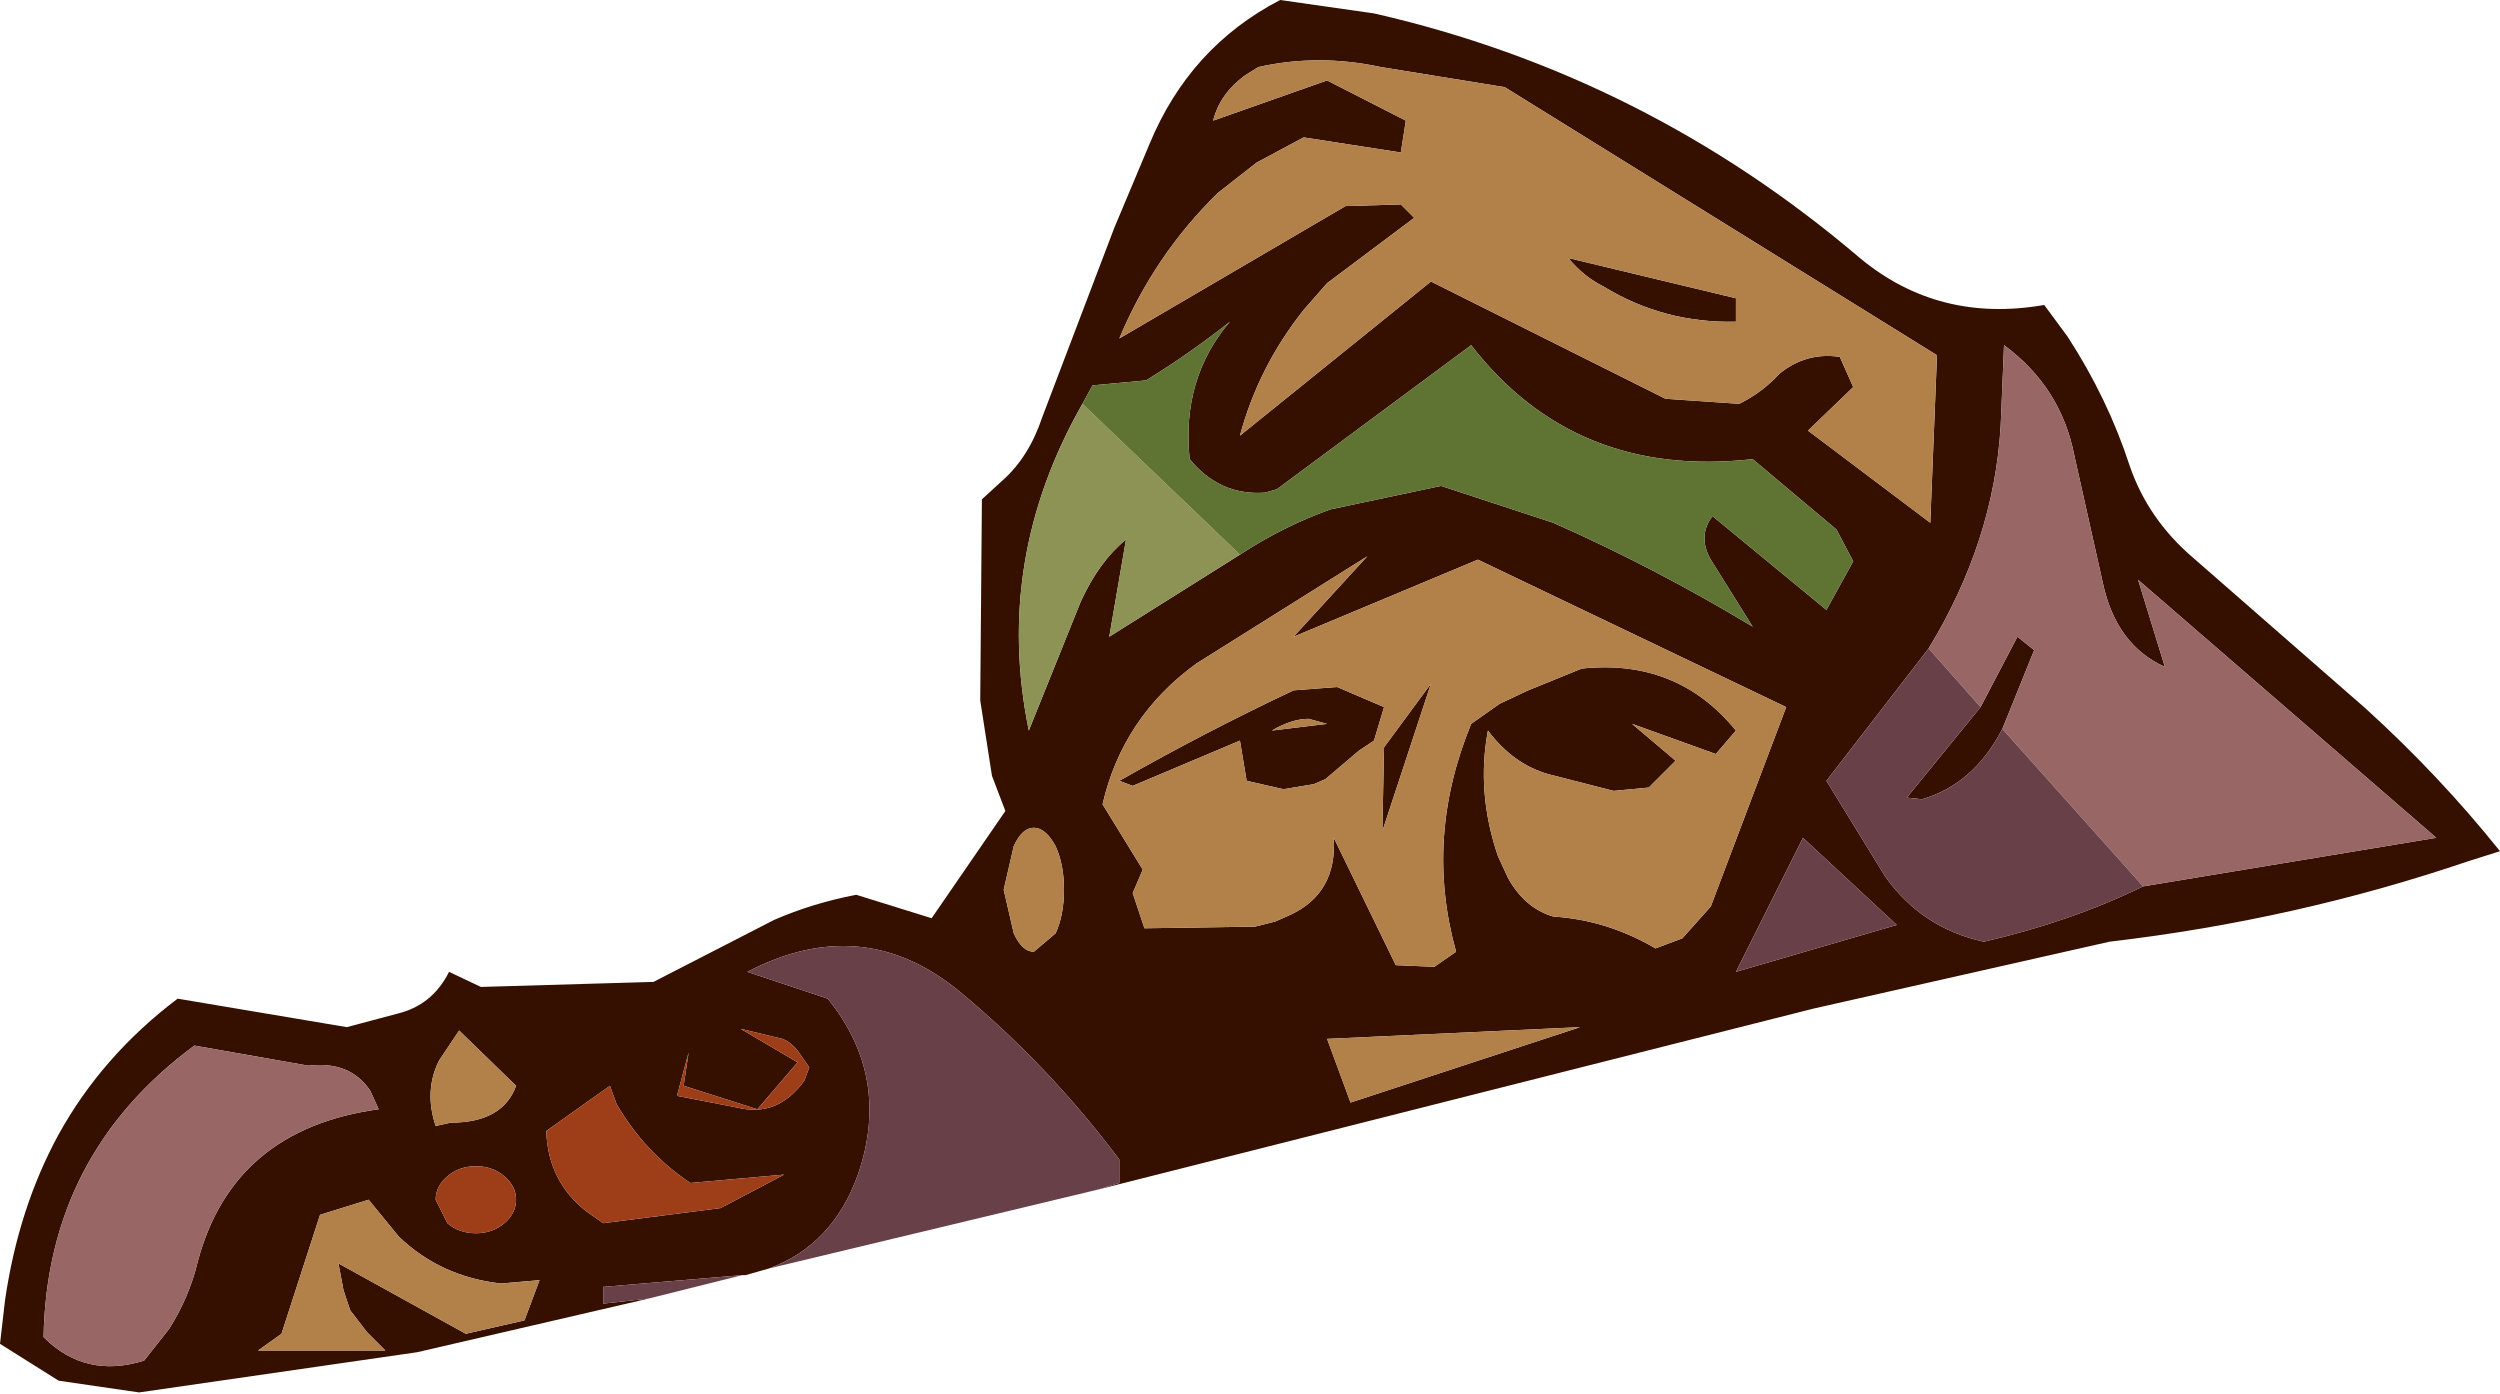 <?xml version="1.0" encoding="UTF-8" standalone="no"?>
<svg xmlns:xlink="http://www.w3.org/1999/xlink" height="41.6px" width="74.6px" xmlns="http://www.w3.org/2000/svg">
  <g transform="matrix(1.0, 0.0, 0.0, 1.0, 37.3, 21.0)">
    <path d="M-17.95 17.75 L-24.85 19.35 -33.15 20.55 -35.55 20.2 -37.3 19.1 -37.15 17.8 Q-36.75 15.05 -35.55 12.85 -34.25 10.5 -32.0 8.8 L-26.95 9.65 -25.45 9.25 Q-24.4 9.0 -23.9 8.0 L-22.95 8.45 -17.8 8.3 -14.2 6.45 Q-13.05 5.95 -11.75 5.7 L-9.5 6.4 -7.3 3.2 -7.7 2.15 -8.05 -0.1 -8.0 -6.1 -7.4 -6.65 Q-6.6 -7.35 -6.2 -8.55 L-4.05 -14.2 -3.0 -16.7 Q-1.8 -19.6 0.9 -21.0 L3.7 -20.6 Q11.8 -18.75 18.2 -13.3 20.55 -11.35 23.7 -11.9 L24.4 -10.95 Q25.6 -9.1 26.25 -7.1 26.8 -5.5 28.15 -4.35 L33.3 0.15 Q35.5 2.15 37.3 4.4 L36.35 4.7 Q31.2 6.45 25.65 7.1 L16.8 9.1 -4.55 14.5 -3.9 14.3 -3.9 13.6 Q-6.0 10.8 -8.65 8.6 -11.55 6.2 -15.0 8.0 L-12.6 8.8 Q-10.7 11.15 -11.7 14.05 -12.45 16.15 -14.35 16.85 L-15.05 17.05 -15.15 17.05 -19.3 17.4 -19.3 17.9 -17.95 17.75 M1.3 -2.0 L3.5 -4.4 -1.6 -1.2 Q-3.8 0.4 -4.4 3.0 L-3.2 4.95 -3.5 5.65 -3.15 6.7 0.15 6.65 0.75 6.5 1.2 6.3 Q2.6 5.65 2.5 4.0 L4.35 7.8 5.5 7.85 6.15 7.4 Q5.2 4.0 6.6 0.6 L7.45 0.0 8.3 -0.4 9.9 -1.05 Q12.75 -1.35 14.5 0.8 L13.9 1.5 11.4 0.6 12.7 1.7 11.9 2.5 10.85 2.6 8.9 2.1 Q7.85 1.8 7.1 0.8 6.75 2.65 7.4 4.55 L7.7 5.2 Q8.2 6.1 9.05 6.35 10.65 6.45 12.1 7.3 L12.9 7.0 13.75 6.05 16.0 0.1 6.8 -4.3 1.3 -2.0 M3.9 -19.0 Q2.05 -19.4 0.25 -19.0 L-0.15 -18.75 Q-0.9 -18.2 -1.1 -17.4 L2.3 -18.6 4.65 -17.4 4.5 -16.45 1.6 -16.9 0.2 -16.15 -0.95 -15.25 Q-2.85 -13.4 -3.9 -10.9 L2.85 -14.85 4.5 -14.9 4.9 -14.5 2.3 -12.55 1.6 -11.75 Q0.25 -10.05 -0.3 -8.0 L5.4 -12.6 12.4 -9.1 14.6 -8.95 Q15.3 -9.3 15.8 -9.85 16.6 -10.5 17.6 -10.35 L18.0 -9.45 16.65 -8.15 20.3 -5.4 20.5 -10.4 7.6 -18.4 3.9 -19.0 M2.6 -0.5 L4.0 0.1 3.7 1.1 3.25 1.4 2.25 2.25 1.9 2.4 1.0 2.55 -0.1 2.3 -0.3 1.1 -3.5 2.45 -3.9 2.3 Q-1.35 0.85 1.3 -0.4 L2.6 -0.5 M-0.3 -4.45 Q1.0 -5.3 2.4 -5.8 L5.7 -6.5 9.05 -5.4 Q12.1 -4.05 15.0 -2.3 L13.75 -4.3 Q13.35 -5.0 13.8 -5.6 L17.2 -2.8 18.0 -4.25 17.5 -5.2 15.0 -7.3 Q9.7 -6.7 6.6 -10.7 L0.8 -6.4 0.45 -6.3 Q-0.9 -6.2 -1.8 -7.3 -2.05 -9.7 -0.6 -11.4 -1.8 -10.45 -3.1 -9.65 L-4.7 -9.5 -5.0 -8.95 Q-7.65 -4.3 -6.6 0.8 L-5.05 -3.05 Q-4.5 -4.25 -3.7 -4.9 L-4.2 -2.0 -0.3 -4.45 M14.5 -11.4 Q12.35 -11.35 10.55 -12.45 9.95 -12.75 9.5 -13.3 L14.5 -12.1 14.5 -11.4 M26.65 5.45 L35.4 4.0 26.5 -3.7 27.3 -1.1 Q25.85 -1.75 25.45 -3.6 L24.6 -7.4 Q24.2 -9.45 22.5 -10.7 L22.4 -8.3 Q22.2 -4.85 20.25 -1.65 L17.2 2.3 18.95 5.15 Q20.05 6.7 21.9 7.1 24.5 6.5 26.65 5.45 M21.8 0.1 L22.9 -2.0 23.4 -1.6 22.45 0.75 Q21.6 2.4 20.05 2.85 L19.6 2.8 21.8 0.1 M-7.05 4.25 L-7.35 5.55 -7.05 6.85 Q-6.8 7.4 -6.45 7.4 L-5.8 6.85 Q-5.55 6.3 -5.55 5.55 -5.55 4.8 -5.8 4.25 -6.1 3.7 -6.45 3.7 -6.8 3.7 -7.05 4.25 M-16.9 11.4 L-16.75 10.4 -17.1 11.7 -15.3 12.05 Q-14.1 12.35 -13.3 11.25 L-13.15 10.85 -13.5 10.35 Q-13.7 10.1 -13.95 10.0 L-15.2 9.7 -13.5 10.7 -14.7 12.1 -16.9 11.4 M-18.9 11.95 L-19.1 11.4 -21.0 12.75 Q-20.95 14.25 -19.8 15.15 L-19.3 15.5 -15.8 15.05 -13.9 14.05 -16.7 14.3 Q-18.05 13.4 -18.9 11.95 M-26.25 11.55 Q-26.85 10.65 -28.1 10.8 L-31.5 10.2 Q-35.9 13.45 -36.0 18.9 -34.75 20.15 -33.0 19.6 L-32.25 18.65 Q-31.65 17.7 -31.4 16.65 -30.35 12.7 -26.0 12.1 L-26.25 11.55 M-23.6 9.75 L-24.2 10.65 Q-24.65 11.55 -24.3 12.6 L-23.85 12.5 Q-22.3 12.5 -21.9 11.4 L-23.6 9.75 M-21.9 14.8 Q-21.9 14.4 -22.25 14.1 -22.6 13.8 -23.1 13.8 -23.6 13.8 -23.95 14.1 -24.3 14.4 -24.3 14.8 L-23.95 15.5 Q-23.6 15.8 -23.1 15.8 -22.6 15.8 -22.25 15.5 -21.9 15.2 -21.9 14.8 M-21.65 18.4 L-21.2 17.2 -22.35 17.3 Q-24.15 17.1 -25.4 15.9 L-26.3 14.8 -27.75 15.25 -28.9 18.8 -29.6 19.3 -25.8 19.3 -26.35 18.75 -26.85 18.1 -27.05 17.5 -27.2 16.7 -23.4 18.8 -21.65 18.4 M16.5 4.0 L14.5 8.0 19.3 6.6 16.5 4.0 M0.65 0.8 L2.3 0.6 1.75 0.45 Q1.25 0.45 0.65 0.8 M4.0 1.3 L5.4 -0.6 3.95 3.8 4.0 1.3 M2.3 10.0 L3.0 11.9 9.85 9.65 2.3 10.0" fill="#351000" fill-rule="evenodd" stroke="none"/>
    <path d="M20.25 -1.65 Q22.2 -4.85 22.4 -8.3 L22.5 -10.7 Q24.2 -9.45 24.6 -7.4 L25.45 -3.6 Q25.85 -1.75 27.3 -1.1 L26.5 -3.7 35.4 4.0 26.65 5.45 22.45 0.75 23.4 -1.6 22.9 -2.0 21.8 0.1 20.25 -1.65 M-26.25 11.55 L-26.0 12.1 Q-30.35 12.7 -31.4 16.65 -31.65 17.7 -32.25 18.65 L-33.0 19.6 Q-34.75 20.15 -36.0 18.9 -35.9 13.45 -31.5 10.2 L-28.1 10.8 Q-26.85 10.65 -26.25 11.55" fill="#996666" fill-rule="evenodd" stroke="none"/>
    <path d="M-0.3 -4.45 L-4.2 -2.0 -3.7 -4.9 Q-4.5 -4.25 -5.05 -3.05 L-6.6 0.8 Q-7.65 -4.3 -5.0 -8.95 L-0.3 -4.45" fill="#8d9255" fill-rule="evenodd" stroke="none"/>
    <path d="M3.9 -19.0 L7.6 -18.4 20.5 -10.4 20.3 -5.4 16.65 -8.15 18.0 -9.45 17.6 -10.35 Q16.6 -10.5 15.8 -9.85 15.3 -9.3 14.6 -8.95 L12.4 -9.1 5.4 -12.6 -0.3 -8.0 Q0.25 -10.05 1.6 -11.75 L2.3 -12.55 4.9 -14.5 4.5 -14.9 2.85 -14.85 -3.9 -10.9 Q-2.85 -13.4 -0.95 -15.25 L0.2 -16.15 1.6 -16.9 4.5 -16.45 4.65 -17.4 2.3 -18.6 -1.1 -17.4 Q-0.9 -18.2 -0.15 -18.75 L0.25 -19.0 Q2.05 -19.4 3.9 -19.0 M1.3 -2.0 L6.8 -4.3 16.0 0.1 13.75 6.05 12.9 7.0 12.1 7.3 Q10.65 6.45 9.05 6.35 8.2 6.1 7.7 5.2 L7.4 4.55 Q6.75 2.65 7.1 0.8 7.85 1.8 8.9 2.1 L10.85 2.6 11.9 2.5 12.7 1.7 11.4 0.6 13.9 1.5 14.5 0.8 Q12.75 -1.35 9.9 -1.05 L8.3 -0.4 7.45 0.0 6.6 0.6 Q5.2 4.0 6.15 7.4 L5.5 7.85 4.35 7.8 2.5 4.0 Q2.6 5.65 1.2 6.3 L0.75 6.5 0.15 6.65 -3.15 6.7 -3.5 5.65 -3.2 4.95 -4.4 3.0 Q-3.8 0.4 -1.6 -1.2 L3.5 -4.4 1.3 -2.0 M2.6 -0.5 L1.3 -0.4 Q-1.35 0.85 -3.9 2.3 L-3.5 2.45 -0.3 1.1 -0.1 2.3 1.0 2.55 1.9 2.4 2.25 2.25 3.25 1.4 3.7 1.1 4.0 0.1 2.6 -0.5 M14.5 -11.4 L14.5 -12.1 9.5 -13.3 Q9.95 -12.75 10.55 -12.45 12.35 -11.35 14.5 -11.4 M-7.05 4.25 Q-6.8 3.7 -6.45 3.7 -6.1 3.7 -5.8 4.25 -5.55 4.8 -5.55 5.55 -5.55 6.3 -5.8 6.85 L-6.45 7.4 Q-6.8 7.4 -7.05 6.85 L-7.35 5.55 -7.05 4.25 M-23.6 9.75 L-21.9 11.4 Q-22.3 12.5 -23.85 12.5 L-24.3 12.6 Q-24.65 11.55 -24.2 10.65 L-23.6 9.75 M-21.65 18.4 L-23.4 18.8 -27.2 16.7 -27.05 17.5 -26.85 18.1 -26.35 18.75 -25.8 19.3 -29.6 19.3 -28.9 18.8 -27.75 15.25 -26.3 14.8 -25.4 15.9 Q-24.15 17.1 -22.35 17.3 L-21.2 17.2 -21.65 18.4 M0.65 0.8 Q1.25 0.45 1.75 0.45 L2.3 0.6 0.65 0.8 M4.0 1.3 L3.95 3.8 5.4 -0.6 4.0 1.3 M2.3 10.0 L9.85 9.65 3.0 11.9 2.3 10.0" fill="#b2814a" fill-rule="evenodd" stroke="none"/>
    <path d="M-18.9 11.95 Q-18.05 13.4 -16.7 14.3 L-13.9 14.05 -15.8 15.05 -19.3 15.5 -19.8 15.15 Q-20.95 14.25 -21.0 12.75 L-19.1 11.4 -18.9 11.95 M-16.9 11.4 L-14.7 12.1 -13.5 10.7 -15.2 9.7 -13.95 10.0 Q-13.7 10.1 -13.5 10.35 L-13.15 10.85 -13.3 11.25 Q-14.1 12.35 -15.3 12.05 L-17.1 11.7 -16.75 10.4 -16.9 11.4 M-21.9 14.8 Q-21.9 15.2 -22.25 15.5 -22.6 15.8 -23.1 15.8 -23.6 15.8 -23.95 15.5 L-24.3 14.8 Q-24.3 14.4 -23.95 14.1 -23.6 13.8 -23.1 13.8 -22.6 13.8 -22.25 14.1 -21.9 14.4 -21.9 14.8" fill="#9d3e19" fill-rule="evenodd" stroke="none"/>
    <path d="M-4.55 14.5 L-14.35 16.85 Q-12.45 16.15 -11.7 14.05 -10.7 11.15 -12.6 8.8 L-15.0 8.0 Q-11.55 6.2 -8.65 8.6 -6.0 10.8 -3.9 13.6 L-3.9 14.3 -4.55 14.5 M-15.15 17.05 L-17.95 17.75 -19.3 17.9 -19.3 17.4 -15.15 17.05 M26.65 5.45 Q24.5 6.5 21.9 7.1 20.05 6.7 18.95 5.15 L17.2 2.3 20.25 -1.65 21.8 0.1 19.6 2.8 20.05 2.85 Q21.6 2.4 22.45 0.75 L26.65 5.45 M16.5 4.0 L19.3 6.6 14.5 8.0 16.5 4.0" fill="#684047" fill-rule="evenodd" stroke="none"/>
    <path d="M-5.0 -8.95 L-4.7 -9.5 -3.1 -9.65 Q-1.8 -10.45 -0.6 -11.4 -2.05 -9.7 -1.8 -7.3 -0.9 -6.2 0.45 -6.3 L0.8 -6.4 6.6 -10.7 Q9.7 -6.7 15.0 -7.3 L17.5 -5.2 18.0 -4.25 17.2 -2.8 13.8 -5.6 Q13.35 -5.0 13.75 -4.3 L15.0 -2.3 Q12.1 -4.05 9.05 -5.4 L5.7 -6.5 2.4 -5.8 Q1.0 -5.3 -0.3 -4.45 L-5.0 -8.95" fill="#5f7333" fill-rule="evenodd" stroke="none"/>
  </g>
</svg>
